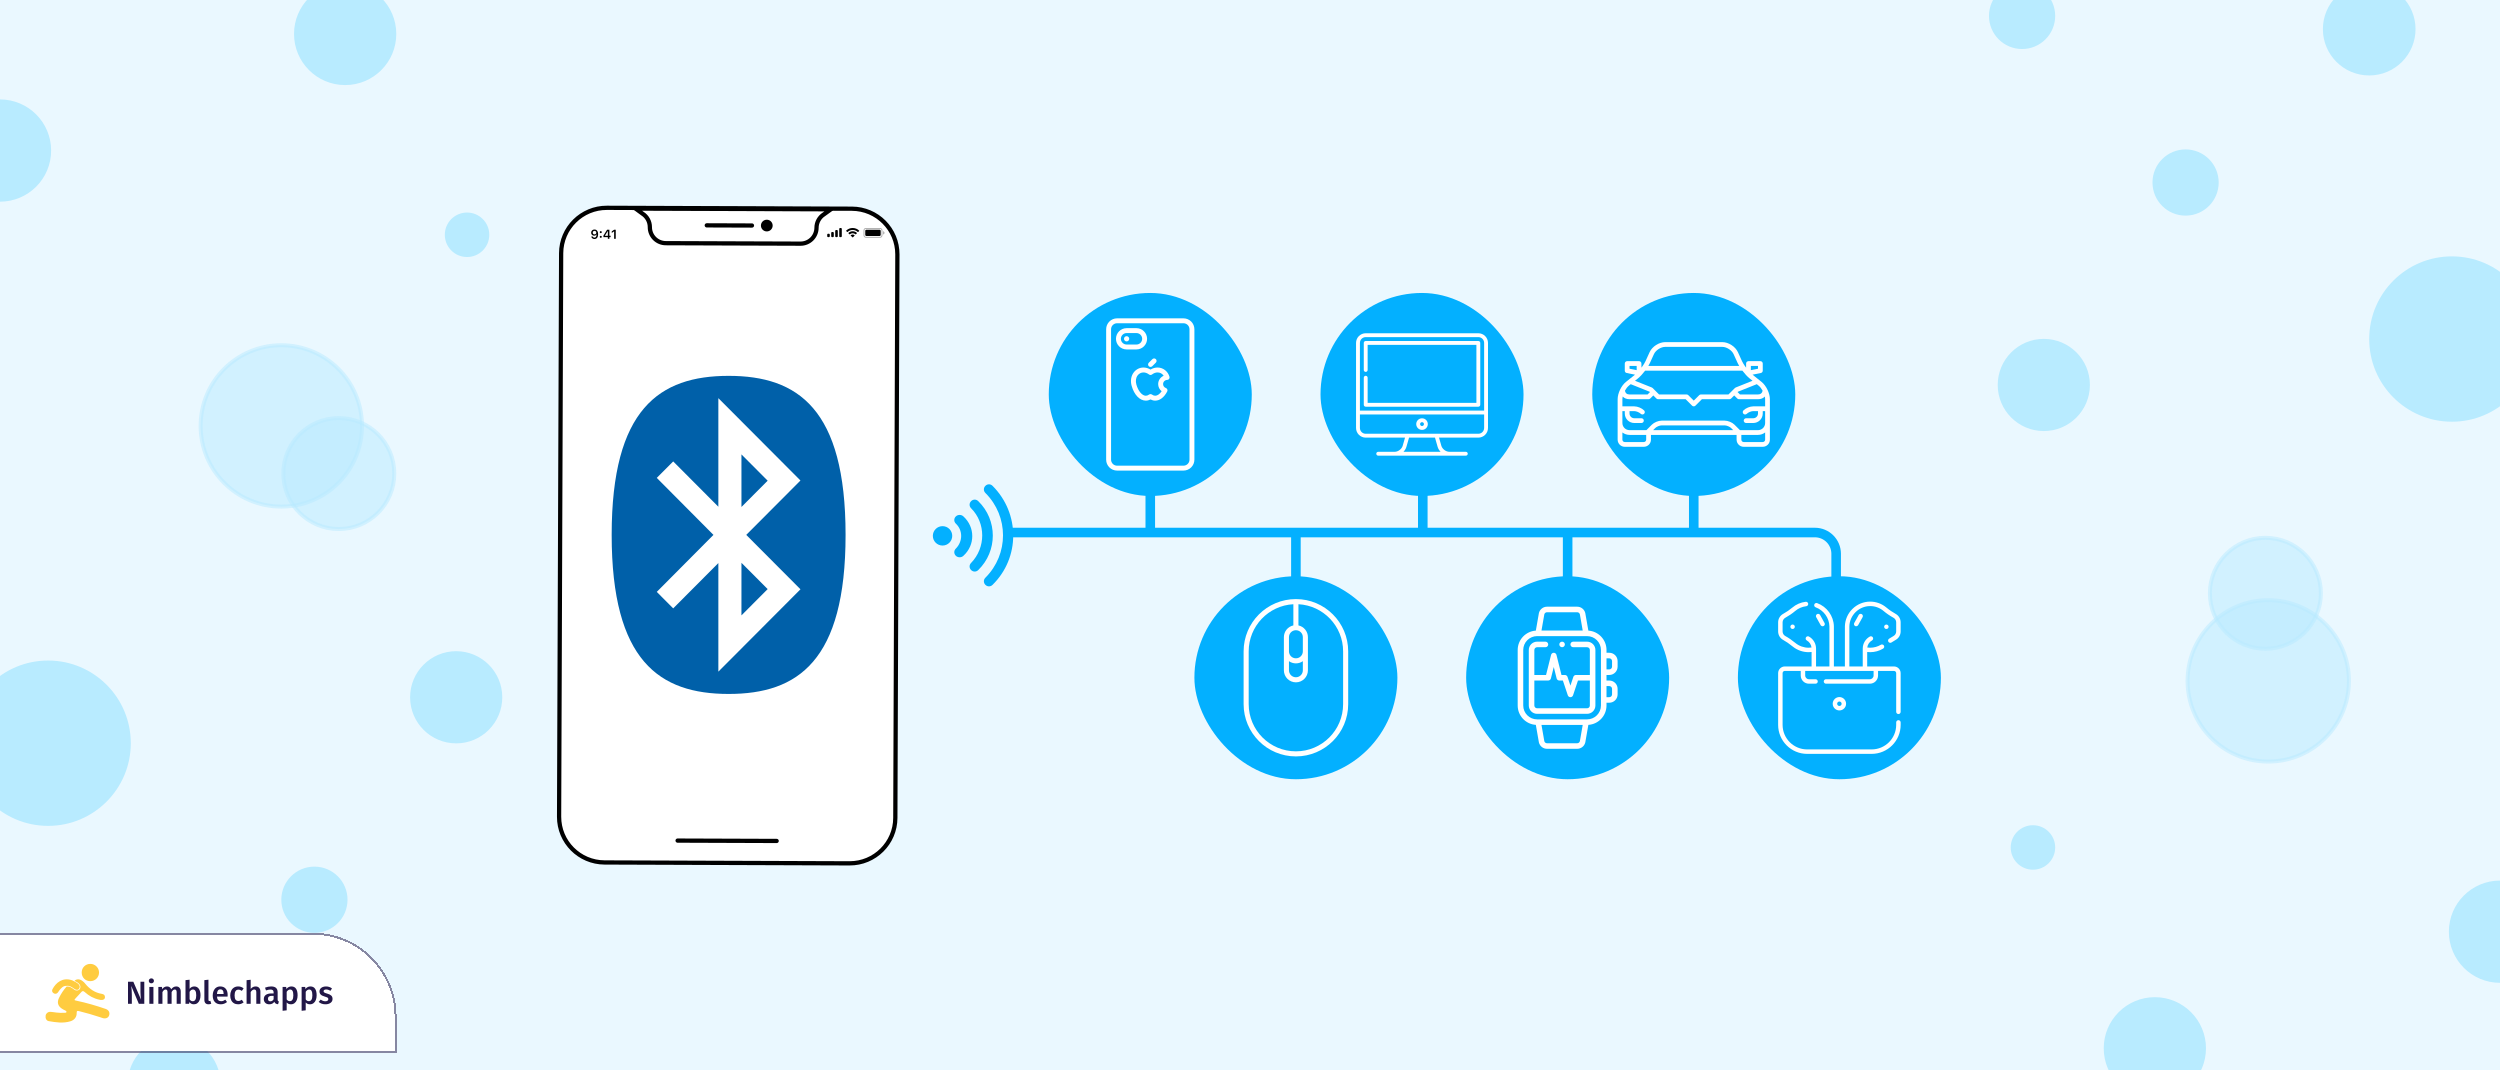 <svg width="1252" height="536" viewBox="0 0 1252 536" fill="none" xmlns="http://www.w3.org/2000/svg">
<g clip-path="url(#clip0_169_19190)">
<rect width="1252" height="536" fill="#EAF8FF" fill-opacity="0.998"/>
<g clip-path="url(#clip1_169_19190)">
<circle opacity="0.5" cx="140.881" cy="213.299" r="40.402" fill="#B8EBFF" stroke="#B8EBFF" stroke-width="2"/>
<circle cx="24.099" cy="372.197" r="40.402" fill="#B8EBFF" stroke="#B8EBFF" stroke-width="2"/>
<circle cx="172.852" cy="17" r="24.604" fill="#B8EBFF" stroke="#B8EBFF" stroke-width="2"/>
<circle cx="0" cy="75.396" r="24.604" fill="#B8EBFF" stroke="#B8EBFF" stroke-width="2"/>
<circle opacity="0.5" cx="169.668" cy="237.152" r="27.788" fill="#B8EBFF" stroke="#B8EBFF" stroke-width="2"/>
<circle cx="157.459" cy="450.583" r="15.579" fill="#B8EBFF" stroke="#B8EBFF" stroke-width="2"/>
<circle cx="228.458" cy="349.198" r="22.081" fill="#B8EBFF" stroke="#B8EBFF" stroke-width="2"/>
<circle cx="233.899" cy="117.579" r="10.138" fill="#B8EBFF" stroke="#B8EBFF" stroke-width="2"/>
<circle cx="87.198" cy="542.572" r="22.197" fill="#B8EBFF" stroke="#B8EBFF" stroke-width="2"/>
<circle opacity="0.5" cx="1135.94" cy="340.984" r="40.402" transform="rotate(180 1135.94 340.984)" fill="#B8EBFF" stroke="#B8EBFF" stroke-width="2"/>
<circle cx="1227.9" cy="169.792" r="40.402" transform="rotate(180 1227.9 169.792)" fill="#B8EBFF" stroke="#B8EBFF" stroke-width="2"/>
<circle cx="1079.15" cy="524.989" r="24.604" transform="rotate(180 1079.15 524.989)" fill="#B8EBFF" stroke="#B8EBFF" stroke-width="2"/>
<circle cx="1252" cy="466.593" r="24.604" transform="rotate(180 1252 466.593)" fill="#B8EBFF" stroke="#B8EBFF" stroke-width="2"/>
<circle opacity="0.5" cx="1134.51" cy="297.124" r="27.788" transform="rotate(180 1134.51 297.124)" fill="#B8EBFF" stroke="#B8EBFF" stroke-width="2"/>
<circle cx="1094.54" cy="91.406" r="15.579" transform="rotate(180 1094.54 91.406)" fill="#B8EBFF" stroke="#B8EBFF" stroke-width="2"/>
<circle cx="1012.66" cy="7.975" r="15.579" transform="rotate(180 1012.66 7.975)" fill="#B8EBFF" stroke="#B8EBFF" stroke-width="2"/>
<circle cx="1023.54" cy="192.791" r="22.081" transform="rotate(180 1023.54 192.791)" fill="#B8EBFF" stroke="#B8EBFF" stroke-width="2"/>
<circle cx="1018.1" cy="424.411" r="10.138" transform="rotate(180 1018.1 424.411)" fill="#B8EBFF" stroke="#B8EBFF" stroke-width="2"/>
<circle cx="1186.5" cy="14.593" r="22.197" transform="rotate(180 1186.5 14.593)" fill="#B8EBFF" stroke="#B8EBFF" stroke-width="2"/>
</g>
<path d="M426.627 104.52L303.966 104.075C291.34 104.029 281.067 114.214 281.021 126.823L279.995 409.005C279.949 421.614 290.148 431.873 302.775 431.919L425.436 432.364C438.062 432.409 448.335 422.224 448.381 409.615L449.407 127.434C449.452 114.824 439.254 104.565 426.627 104.52Z" fill="white" stroke="black" stroke-width="2.13" stroke-miterlimit="10"/>
<g clip-path="url(#clip2_169_19190)">
<path d="M371.315 227.562L384.444 240.732L371.323 253.892L371.315 227.562ZM371.315 308.185L384.444 295.017L371.323 281.855L371.315 308.185ZM357.297 267.873L328.914 239.329L337.141 231.079L359.751 253.771V199.392L400.87 240.638L373.72 267.873L400.876 295.117L359.753 336.363V281.981L337.138 304.675L328.911 296.42L357.297 267.873ZM364.9 347.527C399.573 347.527 423.464 331.003 423.464 267.876C423.464 204.752 399.573 188.231 364.9 188.231C330.23 188.231 306.326 204.755 306.326 267.876C306.326 331.003 330.227 347.527 364.9 347.527Z" fill="#0060A9"/>
</g>
<path d="M367.251 104.631H367.178L318.301 104.455L321.764 106.999C322.898 107.725 323.83 108.726 324.473 109.907C325.117 111.088 325.452 112.413 325.447 113.758C325.44 115.878 326.276 117.914 327.771 119.418C329.267 120.923 331.3 121.773 333.422 121.781L400.879 122.025C403.002 122.032 405.041 121.197 406.547 119.704C408.054 118.21 408.904 116.18 408.913 114.061C408.918 112.716 409.262 111.394 409.914 110.217C410.567 109.04 411.506 108.047 412.644 107.329L416.125 104.811L367.251 104.631Z" stroke="black" stroke-width="2.13" stroke-miterlimit="10"/>
<path d="M339.344 420.971L388.946 421.151" stroke="black" stroke-width="2.13" stroke-linecap="round" stroke-linejoin="round"/>
<path d="M353.953 112.856L376.578 112.938" stroke="black" stroke-width="2.13" stroke-linecap="round" stroke-linejoin="round"/>
<path d="M384.011 115.898C385.633 115.898 386.948 114.585 386.948 112.965C386.948 111.345 385.633 110.031 384.011 110.031C382.389 110.031 381.073 111.345 381.073 112.965C381.073 114.585 382.389 115.898 384.011 115.898Z" fill="black"/>
<rect opacity="0.35" x="432.674" y="114.394" width="9.025" height="4.441" rx="0.931" stroke="black" stroke-width="0.43"/>
<path opacity="0.4" d="M442.344 115.754V117.473C442.69 117.328 442.914 116.989 442.914 116.614C442.914 116.239 442.69 115.9 442.344 115.754Z" fill="black"/>
<rect x="433.319" y="115.038" width="7.735" height="3.151" rx="0.573" fill="black"/>
<path fill-rule="evenodd" clip-rule="evenodd" d="M427.016 115.16C427.972 115.161 428.891 115.528 429.584 116.186C429.637 116.237 429.72 116.236 429.771 116.184L430.27 115.681C430.296 115.655 430.311 115.62 430.31 115.583C430.31 115.546 430.295 115.511 430.269 115.485C428.45 113.743 425.581 113.743 423.763 115.485C423.736 115.511 423.721 115.546 423.721 115.583C423.721 115.62 423.735 115.655 423.761 115.681L424.26 116.184C424.311 116.236 424.395 116.237 424.447 116.186C425.14 115.528 426.06 115.16 427.016 115.16ZM427.016 116.797C427.541 116.797 428.048 116.992 428.437 117.344C428.49 117.394 428.573 117.393 428.624 117.342L429.122 116.839C429.149 116.812 429.163 116.777 429.163 116.739C429.162 116.702 429.147 116.667 429.12 116.641C427.935 115.539 426.098 115.539 424.912 116.641C424.886 116.667 424.87 116.702 424.87 116.739C424.87 116.777 424.884 116.812 424.911 116.839L425.409 117.342C425.46 117.393 425.543 117.394 425.596 117.344C425.985 116.992 426.491 116.797 427.016 116.797ZM428.014 117.898C428.015 117.935 428 117.971 427.973 117.997L427.112 118.866C427.086 118.891 427.052 118.906 427.016 118.906C426.98 118.906 426.945 118.891 426.92 118.866L426.058 117.997C426.032 117.971 426.017 117.935 426.018 117.898C426.019 117.86 426.035 117.825 426.062 117.8C426.613 117.335 427.419 117.335 427.969 117.8C427.997 117.825 428.013 117.86 428.014 117.898Z" fill="black"/>
<path fill-rule="evenodd" clip-rule="evenodd" d="M421.142 114.179H420.713C420.475 114.179 420.283 114.371 420.283 114.608V118.333C420.283 118.57 420.475 118.763 420.713 118.763H421.142C421.38 118.763 421.572 118.57 421.572 118.333V114.608C421.572 114.371 421.38 114.179 421.142 114.179ZM418.707 115.181H419.137C419.374 115.181 419.567 115.374 419.567 115.611V118.333C419.567 118.57 419.374 118.762 419.137 118.762H418.707C418.47 118.762 418.277 118.57 418.277 118.333V115.611C418.277 115.374 418.47 115.181 418.707 115.181ZM417.132 116.184H416.702C416.464 116.184 416.272 116.377 416.272 116.614V118.333C416.272 118.57 416.464 118.763 416.702 118.763H417.132C417.369 118.763 417.561 118.57 417.561 118.333V116.614C417.561 116.377 417.369 116.184 417.132 116.184ZM415.126 117.044H414.696C414.459 117.044 414.267 117.236 414.267 117.473V118.333C414.267 118.57 414.459 118.763 414.696 118.763H415.126C415.363 118.763 415.556 118.57 415.556 118.333V117.473C415.556 117.236 415.363 117.044 415.126 117.044Z" fill="black"/>
<path d="M297.701 119.7C297.286 119.7 296.932 119.587 296.641 119.363C296.349 119.136 296.17 118.836 296.102 118.463H296.911C296.964 118.635 297.06 118.771 297.201 118.872C297.344 118.97 297.512 119.02 297.708 119.02C298.039 119.02 298.298 118.874 298.485 118.582C298.672 118.288 298.765 117.881 298.765 117.361H298.737H298.721H298.712C298.605 117.577 298.448 117.745 298.243 117.864C298.037 117.982 297.801 118.041 297.535 118.041C297.102 118.041 296.744 117.898 296.461 117.613C296.18 117.327 296.039 116.966 296.039 116.53C296.039 116.064 296.197 115.682 296.512 115.384C296.828 115.084 297.233 114.934 297.727 114.934C298.058 114.934 298.352 115.011 298.608 115.164C298.864 115.317 299.068 115.539 299.222 115.831C299.436 116.211 299.543 116.689 299.543 117.266C299.543 118.03 299.38 118.627 299.055 119.057C298.73 119.485 298.278 119.7 297.701 119.7ZM297.088 117.147C297.255 117.313 297.469 117.395 297.73 117.395C297.99 117.395 298.205 117.313 298.375 117.147C298.545 116.981 298.63 116.771 298.63 116.517C298.63 116.261 298.544 116.046 298.372 115.872C298.2 115.698 297.987 115.611 297.733 115.611C297.479 115.611 297.266 115.697 297.094 115.869C296.922 116.039 296.836 116.251 296.836 116.505C296.836 116.765 296.92 116.979 297.088 117.147ZM300.865 119.108C300.718 119.108 300.598 119.061 300.503 118.966C300.409 118.872 300.362 118.753 300.362 118.61C300.362 118.466 300.409 118.347 300.503 118.255C300.598 118.16 300.718 118.113 300.865 118.113C301.014 118.113 301.135 118.16 301.227 118.255C301.322 118.347 301.369 118.466 301.369 118.61C301.369 118.753 301.322 118.872 301.227 118.966C301.135 119.061 301.014 119.108 300.865 119.108ZM300.865 116.747C300.718 116.747 300.598 116.701 300.503 116.609C300.409 116.514 300.362 116.396 300.362 116.253C300.362 116.108 300.409 115.99 300.503 115.897C300.598 115.803 300.718 115.756 300.865 115.756C301.014 115.756 301.135 115.803 301.227 115.897C301.322 115.99 301.369 116.108 301.369 116.253C301.369 116.396 301.322 116.514 301.227 116.609C301.135 116.701 301.014 116.747 300.865 116.747ZM304.404 119.589V118.743H302.185V118.019C302.554 117.339 303.171 116.348 304.036 115.047H305.181V118.056H305.795V118.743H305.181V119.589H304.404ZM302.937 118.028V118.075H304.417V115.708H304.372C303.881 116.434 303.403 117.208 302.937 118.028ZM307.552 119.589V115.866H307.499L306.369 116.659V115.878L307.555 115.047H308.364V119.589H307.552Z" fill="black"/>
<g clip-path="url(#clip3_169_19190)">
<path d="M493.491 289.311C505.248 277.554 505.248 258.642 493.492 246.885C492.469 245.863 492.469 244.33 493.492 243.307C494.514 242.285 496.047 242.285 497.07 243.307C510.871 257.108 510.871 279.343 497.07 292.889C496.047 293.911 494.514 293.911 493.491 292.889C492.469 291.866 492.469 290.333 493.491 289.311Z" fill="#03B0FF"/>
<path d="M486.335 281.899C493.747 274.232 493.747 261.964 486.335 254.553C485.313 253.53 485.313 251.997 486.335 250.974C487.358 249.952 488.891 249.952 489.913 250.974C499.625 260.431 499.625 276.021 489.913 285.477C488.891 286.499 487.358 286.499 486.335 285.477C485.313 284.455 485.313 282.921 486.335 281.899Z" fill="#03B0FF"/>
<path d="M478.668 274.743C482.246 271.165 482.246 265.542 478.668 262.22C477.646 261.197 477.646 259.664 478.668 258.642C479.69 257.619 481.479 257.619 482.502 258.642C488.38 264.009 488.38 272.954 482.502 278.321C481.479 279.343 479.69 279.343 478.668 278.321C477.646 277.299 477.646 275.765 478.668 274.743Z" fill="#03B0FF"/>
<path d="M467.167 268.353C467.167 271.035 469.341 273.209 472.023 273.209C474.705 273.209 476.879 271.035 476.879 268.353C476.879 265.672 474.705 263.498 472.023 263.498C469.341 263.498 467.167 265.672 467.167 268.353Z" fill="#03B0FF"/>
</g>
<rect x="525.225" y="146.714" width="101.665" height="101.665" rx="50.833" fill="#03B0FF"/>
<path d="M564.209 168.359C563.486 168.359 562.898 168.948 562.898 169.671C562.898 170.394 563.486 170.983 564.209 170.983C564.933 170.983 565.521 170.394 565.521 169.671C565.521 168.948 564.933 168.359 564.209 168.359Z" fill="white"/>
<path d="M574.458 169.671C574.458 166.732 572.067 164.342 569.129 164.342H564.209C561.271 164.342 558.88 166.732 558.88 169.671C558.88 172.609 561.271 175 564.209 175H569.129C572.067 175 574.458 172.609 574.458 169.671ZM561.34 169.671C561.34 168.089 562.627 166.801 564.209 166.801H569.129C570.711 166.801 571.998 168.089 571.998 169.671C571.998 171.253 570.711 172.54 569.129 172.54H564.209C562.627 172.54 561.34 171.253 561.34 169.671ZM576.183 183.762C576.344 183.762 576.504 183.73 576.654 183.668C576.803 183.606 576.939 183.516 577.053 183.401L578.858 181.596C579.087 181.365 579.215 181.053 579.214 180.728C579.214 180.402 579.084 180.091 578.854 179.861C578.624 179.631 578.312 179.501 577.987 179.5C577.662 179.5 577.35 179.628 577.119 179.857L575.314 181.662C575.083 181.893 574.953 182.206 574.953 182.532C574.953 182.858 575.083 183.171 575.314 183.401C575.428 183.516 575.563 183.607 575.712 183.668C575.861 183.73 576.021 183.762 576.183 183.762ZM579.708 184.056C578.505 184.056 577.301 184.407 576.183 185.078C575.065 184.406 573.861 184.055 572.658 184.055C570.732 184.055 568.951 184.95 567.77 186.51C566.408 188.309 566.03 190.767 566.732 193.253C568 197.743 570.788 200.643 573.835 200.643C574.641 200.643 575.428 200.441 576.183 200.04C576.937 200.441 577.724 200.643 578.53 200.643C580.848 200.643 583.042 198.965 584.547 196.037C584.627 195.881 584.673 195.71 584.682 195.535C584.691 195.359 584.661 195.184 584.597 195.021C584.532 194.858 584.433 194.711 584.307 194.589C584.18 194.467 584.029 194.374 583.864 194.315C583.031 194.021 582.471 193.231 582.471 192.349C582.471 191.218 583.392 190.283 584.524 190.264C584.713 190.261 584.899 190.214 585.067 190.127C585.235 190.04 585.381 189.916 585.493 189.763C585.605 189.611 585.681 189.434 585.714 189.248C585.747 189.062 585.736 188.87 585.683 188.688C584.871 185.917 582.47 184.056 579.708 184.056ZM580.011 192.35C580.011 193.771 580.679 195.084 581.761 195.93C580.797 197.36 579.634 198.184 578.53 198.184C577.991 198.184 577.443 197.986 576.902 197.596C576.693 197.445 576.441 197.363 576.183 197.363C575.925 197.363 575.673 197.445 575.463 197.596C574.922 197.986 574.374 198.184 573.835 198.184C571.978 198.184 570.03 195.882 569.099 192.585C568.609 190.847 568.839 189.174 569.732 187.994C570.443 187.054 571.509 186.515 572.658 186.515C573.592 186.515 574.554 186.87 575.441 187.541C575.654 187.703 575.915 187.791 576.183 187.791C576.451 187.791 576.712 187.703 576.925 187.541C577.812 186.87 578.774 186.515 579.708 186.515C580.964 186.515 582.071 187.139 582.766 188.176C581.15 188.878 580.011 190.493 580.011 192.35Z" fill="white"/>
<path d="M592.678 159.422H559.438C556.418 159.422 553.961 161.879 553.961 164.899V230.194C553.961 233.214 556.418 235.671 559.438 235.671H592.678C595.698 235.671 598.155 233.214 598.155 230.194V164.899C598.155 161.879 595.698 159.422 592.678 159.422ZM595.695 230.194C595.695 231.858 594.342 233.212 592.678 233.212H559.438C557.774 233.212 556.421 231.858 556.421 230.194V164.899C556.421 163.236 557.774 161.882 559.438 161.882H592.678C594.342 161.882 595.695 163.236 595.695 164.899L595.695 230.194Z" fill="white"/>
<rect x="661.315" y="146.714" width="101.665" height="101.665" rx="50.833" fill="#03B0FF"/>
<path d="M740.349 166.893H683.947C681.278 166.893 679.107 169.064 679.107 171.733V214.325C679.107 216.994 681.278 219.165 683.947 219.165H703.637L702.472 223.243C702.004 224.881 700.17 226.264 698.467 226.264H690.207C689.672 226.264 689.239 226.697 689.239 227.232C689.239 227.767 689.672 228.2 690.207 228.2H734.089C734.624 228.2 735.057 227.767 735.057 227.232C735.057 226.697 734.624 226.264 734.089 226.264H725.829C724.126 226.264 722.292 224.881 721.824 223.243L720.659 219.165H740.349C743.018 219.165 745.189 216.994 745.189 214.325V171.733C745.189 169.064 743.018 166.893 740.349 166.893ZM721.448 226.264H702.847C703.54 225.559 704.068 224.705 704.333 223.775L705.65 219.165H718.646L719.963 223.775C720.228 224.705 720.756 225.559 721.448 226.264ZM743.253 214.325C743.253 215.927 741.95 217.229 740.349 217.229H683.947C682.346 217.229 681.043 215.927 681.043 214.325V207.549H743.253V214.325ZM743.253 205.613H681.043V171.733C681.043 170.132 682.346 168.829 683.947 168.829H740.349C741.95 168.829 743.253 170.132 743.253 171.733V205.613Z" fill="white"/>
<path d="M712.148 209.485C710.547 209.485 709.244 210.788 709.244 212.389C709.244 213.991 710.547 215.293 712.148 215.293C713.749 215.293 715.052 213.991 715.052 212.389C715.052 210.788 713.749 209.485 712.148 209.485ZM712.148 213.357C711.614 213.357 711.18 212.923 711.18 212.389C711.18 211.856 711.614 211.421 712.148 211.421C712.682 211.421 713.116 211.856 713.116 212.389C713.116 212.923 712.682 213.357 712.148 213.357ZM740.349 170.765H683.947C683.82 170.765 683.694 170.79 683.576 170.839C683.459 170.888 683.352 170.959 683.262 171.049C683.172 171.139 683.101 171.245 683.052 171.363C683.004 171.48 682.979 171.606 682.979 171.733V185.285C682.979 185.82 683.412 186.253 683.947 186.253C684.481 186.253 684.915 185.82 684.915 185.285V172.701H739.381V201.741H684.915V189.157C684.915 188.623 684.481 188.189 683.947 188.189C683.412 188.189 682.979 188.623 682.979 189.157V202.709C682.979 203.244 683.412 203.677 683.947 203.677H740.349C740.884 203.677 741.317 203.244 741.317 202.709V171.733C741.317 171.199 740.884 170.765 740.349 170.765Z" fill="white"/>
<rect x="797.405" y="146.714" width="101.665" height="101.665" rx="50.833" fill="#03B0FF"/>
<g clip-path="url(#clip4_169_19190)">
<path d="M882.194 191.256L877.724 187.68L877.67 187.633L881.831 186.8C882.101 186.747 882.344 186.601 882.519 186.388C882.693 186.175 882.788 185.908 882.788 185.633V182.059C882.788 181.743 882.663 181.44 882.439 181.216C882.216 180.993 881.913 180.867 881.597 180.867H875.64C875.324 180.867 875.021 180.993 874.797 181.216C874.574 181.44 874.448 181.743 874.448 182.059V184.146L874.366 184.035C874.291 183.833 874.16 183.656 873.989 183.524C873.318 182.575 872.744 181.624 872.369 180.802L870.356 176.373C869.073 173.549 865.637 171.336 862.535 171.336H833.941C830.839 171.336 827.403 173.549 826.12 176.373L824.108 180.801C823.733 181.623 823.159 182.575 822.488 183.524C822.318 183.656 822.187 183.833 822.111 184.035L822.029 184.146V182.059C822.029 181.743 821.903 181.44 821.68 181.216C821.456 180.993 821.153 180.867 820.837 180.867H814.879C814.563 180.867 814.26 180.993 814.037 181.216C813.813 181.44 813.688 181.743 813.688 182.059V185.633C813.688 186.201 814.088 186.69 814.646 186.8L818.807 187.633L818.753 187.68L814.282 191.256C811.945 193.127 810.113 196.937 810.113 199.93V220.183C810.113 222.154 811.717 223.757 813.688 223.757H823.219C825.189 223.757 826.793 222.154 826.793 220.183V217.8H869.683V220.183C869.683 222.154 871.286 223.757 873.257 223.757H882.788C884.759 223.757 886.362 222.154 886.362 220.183V199.93C886.362 196.937 884.531 193.127 882.194 191.256ZM871.368 215.418L868.636 212.686C867.476 211.526 865.365 210.652 863.726 210.652H832.154C830.515 210.652 828.404 211.526 827.244 212.686L824.513 215.418H816.07C814.1 215.418 812.496 213.814 812.496 211.843V205.886H813.688V207.078C813.688 209.706 815.825 211.843 818.453 211.843H822.027C822.343 211.843 822.646 211.718 822.87 211.494C823.093 211.271 823.219 210.968 823.219 210.652C823.219 210.336 823.093 210.033 822.87 209.81C822.646 209.586 822.343 209.461 822.027 209.461H818.453C817.139 209.461 816.07 208.392 816.07 207.078V205.886H818.453C819.442 205.886 820.979 206.523 821.678 207.222C821.789 207.333 821.92 207.421 822.064 207.481C822.209 207.541 822.364 207.572 822.521 207.572C822.677 207.572 822.832 207.541 822.977 207.481C823.121 207.421 823.253 207.333 823.363 207.222C823.474 207.111 823.561 206.98 823.621 206.836C823.681 206.691 823.712 206.536 823.712 206.38C823.712 206.223 823.681 206.068 823.621 205.924C823.561 205.779 823.474 205.648 823.363 205.537C822.204 204.378 820.094 203.504 818.453 203.504H812.496V199.93C812.496 199.509 812.563 199.055 812.657 198.592C813.42 199.387 814.529 199.93 816.07 199.93H825.602C825.917 199.929 826.22 199.804 826.444 199.58L827.984 198.04L829.525 199.58C829.635 199.691 829.767 199.779 829.911 199.839C830.056 199.899 830.211 199.93 830.367 199.93H844.17L847.396 203.155C847.506 203.266 847.637 203.354 847.782 203.414C847.926 203.474 848.081 203.505 848.238 203.505C848.394 203.505 848.549 203.474 848.694 203.414C848.839 203.354 848.97 203.266 849.08 203.155L852.305 199.93H866.109C866.424 199.93 866.728 199.804 866.951 199.58L868.491 198.04L870.032 199.58C870.142 199.691 870.274 199.779 870.418 199.839C870.563 199.899 870.718 199.93 870.874 199.93H880.405C881.947 199.93 883.056 199.387 883.819 198.592C883.913 199.055 883.98 199.509 883.98 199.93V203.504H878.023C876.383 203.504 874.272 204.378 873.113 205.537C873.002 205.648 872.915 205.779 872.855 205.924C872.795 206.068 872.764 206.223 872.764 206.38C872.764 206.536 872.795 206.691 872.855 206.836C872.915 206.98 873.002 207.111 873.113 207.222C873.224 207.333 873.355 207.42 873.499 207.48C873.644 207.54 873.799 207.571 873.955 207.571C874.112 207.571 874.267 207.54 874.411 207.48C874.556 207.42 874.687 207.333 874.798 207.222C875.497 206.523 877.034 205.886 878.023 205.886H880.405V207.078C880.405 208.392 879.337 209.461 878.023 209.461H874.448C874.132 209.461 873.829 209.586 873.606 209.81C873.383 210.033 873.257 210.336 873.257 210.652C873.257 210.968 873.383 211.271 873.606 211.494C873.829 211.718 874.132 211.843 874.448 211.843H878.023C880.651 211.843 882.788 209.706 882.788 207.078V205.886H883.98V211.843C883.98 213.814 882.376 215.418 880.405 215.418H871.368ZM867.998 215.418H827.882L828.929 214.37C829.628 213.671 831.165 213.035 832.154 213.035H863.726C864.715 213.035 866.252 213.671 866.951 214.37L867.998 215.418ZM823.886 185.633H872.59C873.744 187.159 875.063 188.603 876.234 189.541L877.668 190.687L869.241 194.057L869.238 194.058C869.09 194.118 868.955 194.207 868.842 194.32L867.65 195.512L865.615 197.547H851.812C851.656 197.547 851.501 197.577 851.356 197.637C851.212 197.697 851.08 197.785 850.97 197.896L848.238 200.628L845.506 197.896C845.396 197.785 845.264 197.697 845.12 197.637C844.975 197.577 844.82 197.547 844.664 197.547H830.86L828.827 195.513L827.635 194.322C827.522 194.209 827.387 194.119 827.238 194.06L827.236 194.058L818.809 190.688L820.243 189.542C821.413 188.603 822.731 187.159 823.886 185.633ZM882.718 195.663C882.478 196.908 881.706 197.547 880.405 197.547H871.368L870.176 196.355L870.352 196.179L879.806 192.398L880.704 193.117C881.46 193.721 882.157 194.64 882.718 195.663ZM876.831 183.25H880.405V184.656L876.831 185.371V183.25ZM826.275 181.787L828.287 177.36C829.185 175.386 831.774 173.719 833.941 173.719H862.535C864.702 173.719 867.291 175.386 868.188 177.359L870.201 181.787C870.411 182.247 870.684 182.744 870.983 183.25H825.493C825.792 182.744 826.066 182.247 826.275 181.787ZM816.07 183.25H819.645V185.371L816.07 184.656V183.25ZM815.77 193.117L816.668 192.398L826.123 196.179L826.3 196.355L825.108 197.547H816.07C814.769 197.547 813.997 196.908 813.758 195.663C814.319 194.64 815.015 193.721 815.77 193.117ZM823.219 221.374H813.688C813.031 221.374 812.496 220.84 812.496 220.183V216.579C813.522 217.367 814.777 217.796 816.07 217.8H824.41V220.183C824.41 220.84 823.875 221.374 823.219 221.374ZM882.788 221.374H873.257C872.601 221.374 872.066 220.84 872.066 220.183V217.8H880.405C881.752 217.8 882.981 217.334 883.98 216.579V220.183C883.98 220.84 883.445 221.374 882.788 221.374Z" fill="white"/>
</g>
<rect x="598.155" y="288.583" width="101.665" height="101.665" rx="50.833" fill="#03B0FF"/>
<path fill-rule="evenodd" clip-rule="evenodd" d="M647.717 302.596C635.249 303.256 625.343 313.574 625.343 326.207V352.625C625.343 365.683 635.929 376.269 648.987 376.269C662.046 376.269 672.632 365.683 672.632 352.625V326.207C672.632 313.574 662.726 303.256 650.258 302.596V313.206C652.971 313.789 655.004 316.201 655.004 319.088V335.698C655.004 339.021 652.31 341.715 648.987 341.715C645.665 341.715 642.971 339.021 642.971 335.698V319.088C642.971 316.201 645.004 313.789 647.717 313.206V302.596ZM645.512 331.119V335.698C645.512 337.617 647.068 339.173 648.987 339.173C650.907 339.173 652.462 337.617 652.462 335.698V331.119C651.481 331.814 650.282 332.223 648.987 332.223C647.693 332.223 646.494 331.814 645.512 331.119ZM652.462 326.207C652.462 328.126 650.907 329.682 648.987 329.682C647.068 329.682 645.512 328.126 645.512 326.207V319.088C645.512 317.169 647.068 315.613 648.987 315.613C650.907 315.613 652.462 317.169 652.462 319.088V326.207ZM622.801 326.207C622.801 311.744 634.525 300.021 648.987 300.021C663.45 300.021 675.174 311.744 675.174 326.207V352.625C675.174 367.087 663.45 378.811 648.987 378.811C634.525 378.811 622.801 367.087 622.801 352.625V326.207Z" fill="white"/>
<rect x="734.245" y="288.583" width="101.665" height="101.665" rx="50.833" fill="#03B0FF"/>
<path d="M782.298 321.347C781.53 321.347 780.908 321.969 780.908 322.737C780.908 323.504 781.53 324.127 782.298 324.127C783.065 324.127 783.688 323.504 783.688 322.737C783.688 321.969 783.065 321.347 782.298 321.347Z" fill="white"/>
<path d="M805.927 338.026C808.226 338.026 810.097 336.156 810.097 333.856V331.076C810.097 328.777 808.226 326.906 805.927 326.906H804.537V325.517C804.537 320.367 800.515 316.142 795.448 315.81C794.253 308.981 793.921 307.068 793.902 306.991C793.677 306.089 793.157 305.287 792.423 304.715C791.69 304.143 790.786 303.832 789.856 303.833H774.739C773.809 303.832 772.905 304.143 772.172 304.715C771.439 305.287 770.918 306.089 770.693 306.991C770.674 307.068 770.342 308.981 769.147 315.81C764.08 316.142 760.058 320.367 760.058 325.517V353.316C760.058 358.465 764.08 362.69 769.147 363.022L770.672 371.742C770.678 371.776 770.685 371.808 770.693 371.841C770.918 372.743 771.439 373.545 772.172 374.117C772.905 374.689 773.809 375 774.739 374.999H789.856C790.786 375 791.69 374.689 792.423 374.117C793.157 373.545 793.677 372.744 793.902 371.841C793.91 371.808 793.917 371.776 793.923 371.743L795.448 363.022C800.515 362.69 804.537 358.465 804.537 353.316V351.926H805.927C808.226 351.926 810.097 350.055 810.097 347.756V344.976C810.097 342.677 808.226 340.806 805.927 340.806H804.537V338.026H805.927ZM804.537 329.686H805.927C806.693 329.686 807.317 330.31 807.317 331.076V333.856C807.317 334.623 806.693 335.246 805.927 335.246H804.537V329.686ZM773.4 307.626C773.482 307.335 773.657 307.078 773.899 306.895C774.141 306.712 774.436 306.613 774.739 306.613H789.856C790.159 306.613 790.454 306.712 790.696 306.895C790.938 307.078 791.113 307.335 791.195 307.626L792.622 315.787H771.973L773.4 307.626ZM791.195 371.206C791.113 371.497 790.938 371.754 790.696 371.937C790.454 372.12 790.159 372.219 789.856 372.219H774.739C774.436 372.219 774.141 372.12 773.899 371.937C773.657 371.754 773.482 371.497 773.4 371.206L771.973 363.045H792.622L791.195 371.206ZM801.757 353.316C801.757 357.148 798.639 360.265 794.807 360.265H769.788C765.956 360.265 762.838 357.148 762.838 353.316V325.517C762.838 321.684 765.956 318.567 769.788 318.567H794.807C798.639 318.567 801.757 321.684 801.757 325.517V353.316ZM805.927 343.586C806.693 343.586 807.317 344.209 807.317 344.976V347.756C807.317 348.522 806.693 349.146 805.927 349.146H804.537V343.586H805.927Z" fill="white"/>
<path d="M794.807 321.347H787.857C787.09 321.347 786.467 321.969 786.467 322.737C786.467 323.504 787.09 324.127 787.857 324.127H794.807C795.574 324.127 796.197 324.75 796.197 325.517V338.026H789.247C788.956 338.026 788.671 338.118 788.435 338.288C788.198 338.459 788.021 338.7 787.929 338.977L786.467 343.36L785.006 338.976C784.914 338.7 784.737 338.459 784.5 338.288C784.264 338.118 783.979 338.026 783.688 338.026H781.993L779.476 327.959C779.401 327.659 779.228 327.392 778.983 327.201C778.739 327.01 778.438 326.906 778.128 326.906C777.818 326.906 777.517 327.01 777.272 327.201C777.028 327.392 776.854 327.659 776.779 327.959L774.263 338.026H768.398V325.517C768.398 324.75 769.022 324.127 769.788 324.127H773.958C774.725 324.127 775.348 323.504 775.348 322.737C775.348 321.969 774.725 321.347 773.958 321.347H769.788C767.489 321.347 765.618 323.217 765.618 325.517V353.316C765.618 355.615 767.489 357.485 769.788 357.485H794.807C797.106 357.485 798.977 355.615 798.977 353.316V325.517C798.977 323.217 797.106 321.347 794.807 321.347ZM796.197 353.316C796.197 354.082 795.574 354.706 794.807 354.706H769.788C769.022 354.706 768.398 354.082 768.398 353.316V340.806H775.348C775.658 340.806 775.959 340.702 776.203 340.512C776.448 340.321 776.621 340.054 776.696 339.753L778.128 334.027L779.559 339.753C779.634 340.054 779.808 340.321 780.052 340.512C780.297 340.702 780.598 340.806 780.908 340.806H782.686L785.149 348.195C785.241 348.472 785.418 348.713 785.655 348.883C785.891 349.054 786.176 349.145 786.467 349.145C786.759 349.145 787.043 349.054 787.28 348.883C787.517 348.713 787.694 348.472 787.786 348.195L790.249 340.806H796.197V353.316Z" fill="white"/>
<rect x="870.335" y="288.583" width="101.665" height="101.665" rx="50.833" fill="#03B0FF"/>
<path d="M946.662 321.922C946.876 321.922 947.093 321.86 947.285 321.731C947.78 321.398 948.616 320.871 949.366 320.458C950.117 320.038 950.743 319.425 951.179 318.682C951.615 317.94 951.845 317.094 951.846 316.233V311.667C951.845 310.806 951.615 309.961 951.179 309.218C950.744 308.475 950.118 307.862 949.366 307.442C947.846 306.614 946.056 305.403 944.785 304.312C942.473 302.342 939.521 301.265 936.487 301.292C933.197 301.316 930.082 302.611 927.716 304.938C925.349 307.265 924.003 310.358 923.926 313.646C923.915 313.886 923.926 333.545 923.922 333.757H918.412C918.408 333.407 918.419 313.989 918.409 313.647C918.287 308.484 914.927 303.823 910.047 302.047C909.909 301.995 909.762 301.971 909.614 301.977C909.467 301.982 909.322 302.016 909.188 302.078C909.053 302.14 908.933 302.227 908.833 302.336C908.733 302.445 908.655 302.572 908.605 302.711C908.554 302.85 908.532 302.997 908.539 303.144C908.546 303.292 908.582 303.437 908.645 303.57C908.708 303.704 908.797 303.823 908.906 303.922C909.016 304.021 909.144 304.097 909.283 304.146C913.306 305.61 916.076 309.449 916.175 313.699C916.184 313.931 916.175 333.553 916.178 333.757H909.477V324.828C909.476 323.596 909.147 322.386 908.522 321.323C907.898 320.26 907.002 319.383 905.925 318.782C905.797 318.711 905.656 318.666 905.51 318.649C905.365 318.632 905.217 318.643 905.076 318.684C904.935 318.724 904.803 318.791 904.688 318.882C904.573 318.973 904.477 319.086 904.406 319.214C904.334 319.342 904.289 319.483 904.272 319.629C904.255 319.775 904.267 319.922 904.307 320.063C904.347 320.204 904.415 320.336 904.506 320.451C904.597 320.566 904.709 320.662 904.838 320.734C906.157 321.469 907.03 322.792 907.208 324.27C906.727 324.337 906.242 324.375 905.754 324.375C903.349 324.375 901.002 323.535 899.146 322.01C897.547 320.69 895.7 319.409 894.058 318.508C893.653 318.282 893.316 317.951 893.082 317.552C892.847 317.152 892.723 316.696 892.723 316.233V311.667C892.723 311.204 892.847 310.748 893.082 310.349C893.316 309.949 893.654 309.618 894.058 309.392C895.713 308.489 897.618 307.197 898.999 306.012C900.585 304.661 902.513 303.823 904.575 303.592C904.867 303.555 905.133 303.406 905.315 303.175C905.497 302.944 905.581 302.65 905.548 302.358C905.515 302.066 905.368 301.798 905.139 301.614C904.91 301.429 904.618 301.342 904.325 301.372C901.819 301.654 899.476 302.67 897.55 304.312C896.357 305.34 894.61 306.542 892.969 307.442C892.217 307.862 891.591 308.475 891.155 309.218C890.72 309.961 890.49 310.806 890.489 311.667V316.233C890.49 317.094 890.72 317.94 891.155 318.682C891.591 319.425 892.217 320.038 892.969 320.458C894.405 321.244 896.107 322.401 897.728 323.737C899.983 325.589 902.833 326.609 905.754 326.609C906.252 326.609 906.75 326.579 907.243 326.521V333.757H893.84C891.992 333.757 890.489 335.26 890.489 337.108V363.02C890.489 371.027 897.003 377.54 905.009 377.54H937.326C945.332 377.54 951.846 371.027 951.846 363.02V361.77C951.846 361.474 951.728 361.19 951.518 360.981C951.309 360.771 951.025 360.653 950.729 360.653C950.432 360.653 950.148 360.771 949.939 360.981C949.729 361.19 949.612 361.474 949.612 361.77V363.02C949.612 369.795 944.1 375.307 937.326 375.307H905.009C898.235 375.307 892.723 369.795 892.723 363.02V337.108C892.723 336.492 893.224 335.991 893.84 335.991H901.807V338.299C901.807 340.557 903.644 342.394 905.903 342.394H909.225C909.521 342.394 909.805 342.277 910.015 342.067C910.224 341.858 910.342 341.574 910.342 341.278C910.342 340.981 910.224 340.697 910.015 340.488C909.805 340.278 909.521 340.161 909.225 340.161H905.903C904.876 340.161 904.041 339.326 904.041 338.299V335.991H938.294V338.299C938.294 339.326 937.459 340.161 936.432 340.161H914.447C914.151 340.161 913.866 340.278 913.657 340.488C913.448 340.697 913.33 340.981 913.33 341.278C913.33 341.574 913.448 341.858 913.657 342.067C913.866 342.277 914.151 342.394 914.447 342.394H936.432C938.69 342.394 940.527 340.557 940.527 338.299V335.991H948.495C949.111 335.991 949.612 336.492 949.612 337.108V356.485C949.612 356.781 949.729 357.065 949.939 357.275C950.148 357.484 950.432 357.602 950.728 357.602C951.025 357.602 951.309 357.484 951.518 357.275C951.728 357.065 951.845 356.781 951.845 356.485V337.108C951.845 335.26 950.342 333.757 948.495 333.757H935.092V326.521C935.585 326.579 936.082 326.609 936.581 326.609C938.872 326.609 941.118 325.989 943.075 324.816C943.329 324.664 943.512 324.417 943.584 324.13C943.656 323.842 943.611 323.538 943.459 323.284C943.306 323.03 943.059 322.847 942.772 322.775C942.485 322.703 942.18 322.748 941.926 322.9C940.317 323.865 938.468 324.375 936.581 324.375C936.093 324.375 935.607 324.337 935.127 324.27C935.304 322.792 936.177 321.469 937.497 320.734C937.756 320.589 937.946 320.348 938.027 320.063C938.108 319.778 938.073 319.473 937.929 319.214C937.784 318.955 937.543 318.765 937.258 318.684C936.973 318.603 936.668 318.638 936.409 318.782C935.333 319.383 934.436 320.26 933.812 321.323C933.188 322.386 932.858 323.596 932.858 324.828V333.757H926.156V314.14C926.157 314.071 926.155 314.174 926.159 313.699C926.29 308.13 930.93 303.566 936.503 303.526C939.005 303.505 941.431 304.388 943.335 306.012C944.645 307.139 946.509 308.422 948.276 309.392C948.681 309.618 949.018 309.949 949.253 310.348C949.487 310.748 949.611 311.204 949.611 311.667V316.233C949.611 316.697 949.487 317.152 949.253 317.552C949.018 317.952 948.681 318.282 948.276 318.508C947.68 318.838 946.918 319.291 946.037 319.878C945.838 320.012 945.688 320.206 945.608 320.431C945.527 320.657 945.522 320.902 945.592 321.131C945.662 321.36 945.804 321.561 945.997 321.703C946.189 321.846 946.422 321.922 946.662 321.922Z" fill="white"/>
<path d="M911.777 313.078C912.062 313.473 912.593 313.863 913.295 313.512C913.554 313.368 913.746 313.127 913.827 312.842C913.908 312.557 913.873 312.252 913.729 311.993L911.496 307.972C911.35 307.716 911.11 307.528 910.826 307.448C910.543 307.368 910.239 307.404 909.982 307.547C909.724 307.69 909.534 307.929 909.452 308.212C909.369 308.494 909.402 308.798 909.543 309.057L911.777 313.078ZM930.839 307.972L928.605 311.993C928.534 312.121 928.489 312.262 928.472 312.408C928.455 312.554 928.467 312.701 928.507 312.842C928.548 312.983 928.615 313.115 928.707 313.23C928.798 313.345 928.911 313.441 929.039 313.512C929.403 313.745 930.186 313.686 930.558 313.078L932.792 309.057C932.932 308.798 932.965 308.494 932.883 308.212C932.801 307.929 932.61 307.69 932.353 307.547C932.095 307.404 931.792 307.368 931.508 307.448C931.225 307.528 930.984 307.716 930.839 307.972ZM917.817 352.436C917.817 354.283 919.32 355.787 921.167 355.787C923.015 355.787 924.518 354.283 924.518 352.436C924.518 350.588 923.015 349.085 921.167 349.085C919.32 349.085 917.817 350.588 917.817 352.436ZM922.284 352.436C922.284 353.052 921.783 353.553 921.167 353.553C920.551 353.553 920.05 353.052 920.05 352.436C920.05 351.82 920.551 351.319 921.167 351.319C921.783 351.319 922.284 351.82 922.284 352.436Z" fill="white"/>
<path d="M944.879 314.988C945.487 314.889 945.9 314.316 945.801 313.708C945.702 313.099 945.129 312.687 944.52 312.786C943.912 312.885 943.499 313.458 943.598 314.066C943.697 314.675 944.271 315.087 944.879 314.988Z" fill="white"/>
<path d="M897.733 314.993C898.349 314.993 898.849 314.493 898.849 313.877C898.849 313.26 898.349 312.761 897.733 312.761C897.116 312.761 896.617 313.26 896.617 313.877C896.617 314.493 897.116 314.993 897.733 314.993Z" fill="white"/>
<path d="M505.521 266.69H908.897C914.779 266.69 919.546 271.458 919.546 277.339V293.447" stroke="#03B0FF" stroke-width="4.792"/>
<path d="M785.077 267.02V293.093" stroke="#03B0FF" stroke-width="4.792"/>
<path d="M648.988 267.02V293.093" stroke="#03B0FF" stroke-width="4.792"/>
<path d="M576.058 244.839V266.691" stroke="#03B0FF" stroke-width="4.792"/>
<path d="M712.534 244.839V266.691" stroke="#03B0FF" stroke-width="4.792"/>
<path d="M848.238 244.839V266.691" stroke="#03B0FF" stroke-width="4.792"/>
<g filter="url(#filter0_d_169_19190)">
<path d="M-0.195 478.114H156.605C179.248 478.114 197.605 496.47 197.605 519.114V536.114H-0.195V478.114Z" fill="white" shape-rendering="crispEdges"/>
<g clip-path="url(#clip5_169_19190)">
<rect width="152.8" height="48" transform="translate(14.805 483.114)" fill="white"/>
<path fill-rule="evenodd" clip-rule="evenodd" d="M39.383 500.45C40.465 500.535 41.293 501.244 42.037 501.895C42.158 502.019 42.278 502.15 42.397 502.286C42.516 502.422 42.635 502.565 42.755 502.712C44.849 505.299 47.552 507.16 50.957 507.715C51.983 507.883 52.636 508.38 52.569 509.46C52.51 510.421 51.661 510.915 50.475 510.785C50.223 510.757 49.974 510.694 49.724 510.642C46.946 510.062 44.535 508.729 42.464 506.845C41.63 506.087 41.213 506.221 40.579 506.992C39.771 507.976 38.832 508.851 37.989 509.806C37.051 510.869 37.069 510.89 38.423 511.177C43.334 512.221 48.144 513.625 52.889 515.261C54.486 515.811 55.145 517.067 54.637 518.55C54.211 519.795 52.869 520.321 51.345 519.834C50.941 519.705 50.543 519.553 50.14 519.419C46.669 518.265 43.157 517.258 39.606 516.378C38.683 516.149 38.364 516.22 38.4 517.318C38.466 519.327 37.247 520.86 35.264 521.461C31.643 522.561 28.009 522.014 24.404 521.385C23.19 521.172 22.614 519.882 22.862 518.543C23.069 517.434 24.058 516.651 25.288 516.73C26.304 516.795 27.313 516.972 28.326 517.092C29.639 517.248 30.956 517.293 32.274 517.2C32.633 517.175 33.17 517.274 33.273 516.846C33.385 516.38 32.954 516.163 32.532 515.978C31.951 515.723 31.387 515.408 30.865 515.048C28.941 513.717 28.515 511.93 29.526 509.816C30.523 507.731 31.79 505.832 33.312 504.098C34.893 503.847 36.028 504.726 37.178 505.598C38.127 506.319 39.286 506.159 39.878 505.406C39.977 505.28 40.06 505.138 40.123 504.981C40.879 503.135 38.751 501.835 37.333 501.244C37.687 500.712 38.279 500.535 38.886 500.462C39.051 500.457 39.217 500.453 39.383 500.45Z" fill="#FFCC40"/>
<path fill-rule="evenodd" clip-rule="evenodd" d="M45.245 501.367C42.775 501.375 40.913 499.508 40.915 497.024C40.916 494.574 42.831 492.687 45.289 492.714C47.653 492.74 49.578 494.656 49.6 497.005C49.623 499.418 47.685 501.359 45.245 501.367Z" fill="#FFCC40"/>
<path fill-rule="evenodd" clip-rule="evenodd" d="M33.29 503.718C31.58 503.672 30.636 504.839 29.699 506.003C29.435 506.332 29.246 506.723 28.978 507.048C28.371 507.784 27.599 507.898 26.828 507.387C26.108 506.91 25.87 506.165 26.286 505.38C27.988 502.176 31.277 499.356 35.91 500.867C36.042 500.91 36.176 500.957 36.31 501.008C37.806 501.835 40.997 503.017 39.561 505.219C39.46 505.347 39.35 505.449 39.232 505.527C38.643 505.917 37.852 505.705 36.877 504.993C35.817 504.218 34.711 503.506 33.29 503.718Z" fill="#FFCC40"/>
<g clip-path="url(#clip6_169_19190)">
<path d="M72.261 512.714H69.525L65.734 503.77C65.829 504.559 65.899 505.274 65.942 505.914C65.995 506.554 66.022 507.317 66.022 508.202V512.714H64.102V501.658H66.773L70.629 510.618C70.566 510.191 70.501 509.631 70.438 508.938C70.374 508.234 70.341 507.535 70.341 506.842V501.658H72.261V512.714Z" fill="#221747"/>
<path d="M76.835 504.25V512.714H74.787V504.25H76.835ZM75.796 499.962C76.18 499.962 76.489 500.085 76.724 500.33C76.969 500.565 77.091 500.858 77.091 501.21C77.091 501.562 76.969 501.855 76.724 502.09C76.489 502.325 76.18 502.442 75.796 502.442C75.422 502.442 75.113 502.325 74.868 502.09C74.633 501.855 74.516 501.562 74.516 501.21C74.516 500.858 74.633 500.565 74.868 500.33C75.113 500.085 75.422 499.962 75.796 499.962Z" fill="#221747"/>
<path d="M88.279 504.01C88.962 504.01 89.506 504.245 89.911 504.714C90.317 505.173 90.519 505.797 90.519 506.586V512.714H88.471V506.906C88.471 505.999 88.162 505.546 87.543 505.546C87.213 505.546 86.924 505.653 86.679 505.866C86.445 506.069 86.199 506.389 85.943 506.826V512.714H83.895V506.906C83.895 505.999 83.586 505.546 82.967 505.546C82.626 505.546 82.332 505.653 82.087 505.866C81.853 506.069 81.607 506.389 81.351 506.826V512.714H79.303V504.25H81.079L81.239 505.354C81.879 504.458 82.695 504.01 83.687 504.01C84.178 504.01 84.599 504.138 84.951 504.394C85.314 504.639 85.575 504.986 85.735 505.434C86.076 504.975 86.45 504.623 86.855 504.378C87.271 504.133 87.746 504.01 88.279 504.01Z" fill="#221747"/>
<path d="M97.281 504.01C98.262 504.01 99.03 504.405 99.585 505.194C100.14 505.973 100.417 507.066 100.417 508.474C100.417 509.349 100.278 510.127 100.001 510.81C99.734 511.482 99.35 512.01 98.849 512.394C98.347 512.767 97.755 512.954 97.073 512.954C96.614 512.954 96.193 512.858 95.809 512.666C95.436 512.474 95.11 512.202 94.833 511.85L94.705 512.714H92.897V500.858L94.945 500.634V505.21C95.222 504.826 95.558 504.533 95.953 504.33C96.358 504.117 96.801 504.01 97.281 504.01ZM96.513 511.418C97.067 511.418 97.499 511.183 97.809 510.714C98.118 510.234 98.273 509.487 98.273 508.474C98.273 507.407 98.129 506.655 97.841 506.218C97.553 505.77 97.147 505.546 96.625 505.546C95.974 505.546 95.414 505.93 94.945 506.698V510.442C95.126 510.751 95.35 510.991 95.617 511.162C95.894 511.333 96.193 511.418 96.513 511.418Z" fill="#221747"/>
<path d="M104.428 512.954C103.777 512.954 103.265 512.767 102.892 512.394C102.529 512.01 102.348 511.471 102.348 510.778V500.858L104.396 500.634V510.714C104.396 511.109 104.556 511.306 104.876 511.306C105.036 511.306 105.196 511.279 105.356 511.226L105.788 512.666C105.361 512.858 104.908 512.954 104.428 512.954Z" fill="#221747"/>
<path d="M114.013 508.282C114.013 508.389 113.997 508.666 113.965 509.114H108.653C108.717 509.935 108.93 510.522 109.293 510.874C109.655 511.226 110.135 511.402 110.733 511.402C111.106 511.402 111.458 511.343 111.789 511.226C112.119 511.098 112.471 510.906 112.845 510.65L113.693 511.818C112.754 512.575 111.709 512.954 110.557 512.954C109.266 512.954 108.269 512.559 107.565 511.77C106.871 510.981 106.525 509.903 106.525 508.538C106.525 507.674 106.674 506.901 106.973 506.218C107.271 505.525 107.703 504.986 108.269 504.602C108.834 504.207 109.506 504.01 110.285 504.01C111.469 504.01 112.386 504.389 113.037 505.146C113.687 505.893 114.013 506.938 114.013 508.282ZM111.981 507.69C111.981 506.207 111.431 505.466 110.333 505.466C109.831 505.466 109.437 505.653 109.149 506.026C108.871 506.389 108.706 506.975 108.653 507.786H111.981V507.69Z" fill="#221747"/>
<path d="M119.258 504.01C119.813 504.01 120.309 504.09 120.746 504.25C121.194 504.41 121.615 504.661 122.01 505.002L121.098 506.234C120.81 506.021 120.533 505.866 120.266 505.77C119.999 505.674 119.706 505.626 119.386 505.626C118.117 505.626 117.482 506.591 117.482 508.522C117.482 509.503 117.647 510.213 117.978 510.65C118.309 511.077 118.778 511.29 119.386 511.29C119.685 511.29 119.957 511.242 120.202 511.146C120.458 511.05 120.757 510.895 121.098 510.682L122.01 511.978C121.21 512.629 120.298 512.954 119.274 512.954C118.463 512.954 117.759 512.778 117.162 512.426C116.565 512.063 116.106 511.551 115.786 510.89C115.466 510.229 115.306 509.45 115.306 508.554C115.306 507.658 115.466 506.869 115.786 506.186C116.106 505.493 116.565 504.959 117.162 504.586C117.759 504.202 118.458 504.01 119.258 504.01Z" fill="#221747"/>
<path d="M128.003 504.01C128.749 504.01 129.336 504.239 129.763 504.698C130.189 505.157 130.403 505.786 130.403 506.586V512.714H128.355V506.906C128.355 506.405 128.264 506.053 128.083 505.85C127.912 505.647 127.656 505.546 127.315 505.546C126.973 505.546 126.659 505.658 126.371 505.882C126.083 506.095 125.805 506.405 125.539 506.81V512.714H123.491V500.874L125.539 500.666V505.258C126.221 504.426 127.043 504.01 128.003 504.01Z" fill="#221747"/>
<path d="M139.043 510.474C139.043 510.805 139.091 511.05 139.187 511.21C139.294 511.359 139.459 511.477 139.683 511.562L139.251 512.922C138.771 512.879 138.377 512.762 138.067 512.57C137.769 512.378 137.539 512.085 137.379 511.69C137.091 512.117 136.729 512.437 136.291 512.65C135.865 512.853 135.385 512.954 134.851 512.954C134.009 512.954 133.342 512.714 132.851 512.234C132.361 511.754 132.115 511.125 132.115 510.346C132.115 509.429 132.446 508.73 133.107 508.25C133.779 507.759 134.734 507.514 135.971 507.514H137.027V507.034C137.027 506.49 136.899 506.111 136.643 505.898C136.398 505.674 135.998 505.562 135.443 505.562C134.825 505.562 134.078 505.711 133.203 506.01L132.723 504.618C133.779 504.213 134.803 504.01 135.795 504.01C137.961 504.01 139.043 504.981 139.043 506.922V510.474ZM135.395 511.466C136.089 511.466 136.633 511.119 137.027 510.426V508.714H136.179C134.857 508.714 134.195 509.205 134.195 510.186C134.195 510.591 134.297 510.906 134.499 511.13C134.702 511.354 135.001 511.466 135.395 511.466Z" fill="#221747"/>
<path d="M145.906 504.01C146.973 504.01 147.762 504.399 148.274 505.178C148.786 505.957 149.042 507.05 149.042 508.458C149.042 509.333 148.909 510.111 148.642 510.794C148.386 511.466 148.002 511.994 147.49 512.378C146.989 512.762 146.391 512.954 145.698 512.954C144.802 512.954 144.093 512.645 143.57 512.026V515.978L141.522 516.202V504.25H143.314L143.426 505.29C143.757 504.863 144.135 504.543 144.562 504.33C144.989 504.117 145.437 504.01 145.906 504.01ZM145.122 511.386C146.306 511.386 146.898 510.415 146.898 508.474C146.898 507.439 146.765 506.693 146.498 506.234C146.231 505.775 145.831 505.546 145.298 505.546C144.957 505.546 144.637 505.653 144.338 505.866C144.039 506.069 143.783 506.346 143.57 506.698V510.506C143.965 511.093 144.482 511.386 145.122 511.386Z" fill="#221747"/>
<path d="M155.437 504.01C156.504 504.01 157.293 504.399 157.805 505.178C158.317 505.957 158.573 507.05 158.573 508.458C158.573 509.333 158.44 510.111 158.173 510.794C157.917 511.466 157.533 511.994 157.021 512.378C156.52 512.762 155.922 512.954 155.229 512.954C154.333 512.954 153.624 512.645 153.101 512.026V515.978L151.053 516.202V504.25H152.845L152.957 505.29C153.288 504.863 153.666 504.543 154.093 504.33C154.52 504.117 154.968 504.01 155.437 504.01ZM154.653 511.386C155.837 511.386 156.429 510.415 156.429 508.474C156.429 507.439 156.296 506.693 156.029 506.234C155.762 505.775 155.362 505.546 154.829 505.546C154.488 505.546 154.168 505.653 153.869 505.866C153.57 506.069 153.314 506.346 153.101 506.698V510.506C153.496 511.093 154.013 511.386 154.653 511.386Z" fill="#221747"/>
<path d="M163.256 504.01C164.398 504.01 165.4 504.346 166.264 505.018L165.464 506.218C164.739 505.759 164.03 505.53 163.336 505.53C162.931 505.53 162.616 505.61 162.392 505.77C162.168 505.919 162.056 506.122 162.056 506.378C162.056 506.57 162.104 506.73 162.2 506.858C162.296 506.986 162.467 507.109 162.712 507.226C162.968 507.333 163.342 507.455 163.832 507.594C164.75 507.839 165.427 508.165 165.864 508.57C166.312 508.975 166.536 509.541 166.536 510.266C166.536 511.109 166.195 511.77 165.512 512.25C164.83 512.719 163.982 512.954 162.968 512.954C162.275 512.954 161.64 512.847 161.064 512.634C160.499 512.421 160.008 512.127 159.592 511.754L160.616 510.602C161.352 511.157 162.12 511.434 162.92 511.434C163.379 511.434 163.742 511.343 164.008 511.162C164.286 510.981 164.424 510.73 164.424 510.41C164.424 510.165 164.371 509.973 164.264 509.834C164.168 509.685 163.987 509.557 163.72 509.45C163.464 509.333 163.059 509.194 162.504 509.034C161.64 508.799 161.006 508.474 160.6 508.058C160.195 507.631 159.992 507.103 159.992 506.474C159.992 506.005 160.126 505.583 160.392 505.21C160.67 504.837 161.054 504.543 161.544 504.33C162.046 504.117 162.616 504.01 163.256 504.01Z" fill="#221747"/>
</g>
</g>
<path d="M-0.195 477.614H-0.695V478.114V536.114V536.614H-0.195H197.605H198.105V536.114V519.114C198.105 496.194 179.524 477.614 156.605 477.614H-0.195Z" stroke="#221747" stroke-opacity="0.5" shape-rendering="crispEdges"/>
</g>
</g>
<defs>
<filter id="filter0_d_169_19190" x="-45.195" y="423.114" width="287.8" height="148" filterUnits="userSpaceOnUse" color-interpolation-filters="sRGB">
<feFlood flood-opacity="0" result="BackgroundImageFix"/>
<feColorMatrix in="SourceAlpha" type="matrix" values="0 0 0 0 0 0 0 0 0 0 0 0 0 0 0 0 0 0 127 0" result="hardAlpha"/>
<feOffset dy="-10"/>
<feGaussianBlur stdDeviation="22"/>
<feComposite in2="hardAlpha" operator="out"/>
<feColorMatrix type="matrix" values="0 0 0 0 0 0 0 0 0 0 0 0 0 0 0 0 0 0 0.07 0"/>
<feBlend mode="normal" in2="BackgroundImageFix" result="effect1_dropShadow_169_19190"/>
<feBlend mode="normal" in="SourceGraphic" in2="effect1_dropShadow_169_19190" result="shape"/>
</filter>
<clipPath id="clip0_169_19190">
<rect width="1252" height="536" fill="white"/>
</clipPath>
<clipPath id="clip1_169_19190">
<rect width="1252" height="536" fill="white"/>
</clipPath>
<clipPath id="clip2_169_19190">
<rect width="117.138" height="159.734" fill="white" transform="translate(306.326 188.231)"/>
</clipPath>
<clipPath id="clip3_169_19190">
<rect width="51.115" height="51.115" fill="white" transform="translate(512.915 242.541) rotate(90)"/>
</clipPath>
<clipPath id="clip4_169_19190">
<rect width="76.249" height="76.249" fill="white" transform="translate(810.113 159.422)"/>
</clipPath>
<clipPath id="clip5_169_19190">
<rect width="152.8" height="48" fill="white" transform="translate(14.805 483.114)"/>
</clipPath>
<clipPath id="clip6_169_19190">
<rect width="104.8" height="19.2" fill="white" transform="translate(62.806 497.514)"/>
</clipPath>
</defs>
</svg>
